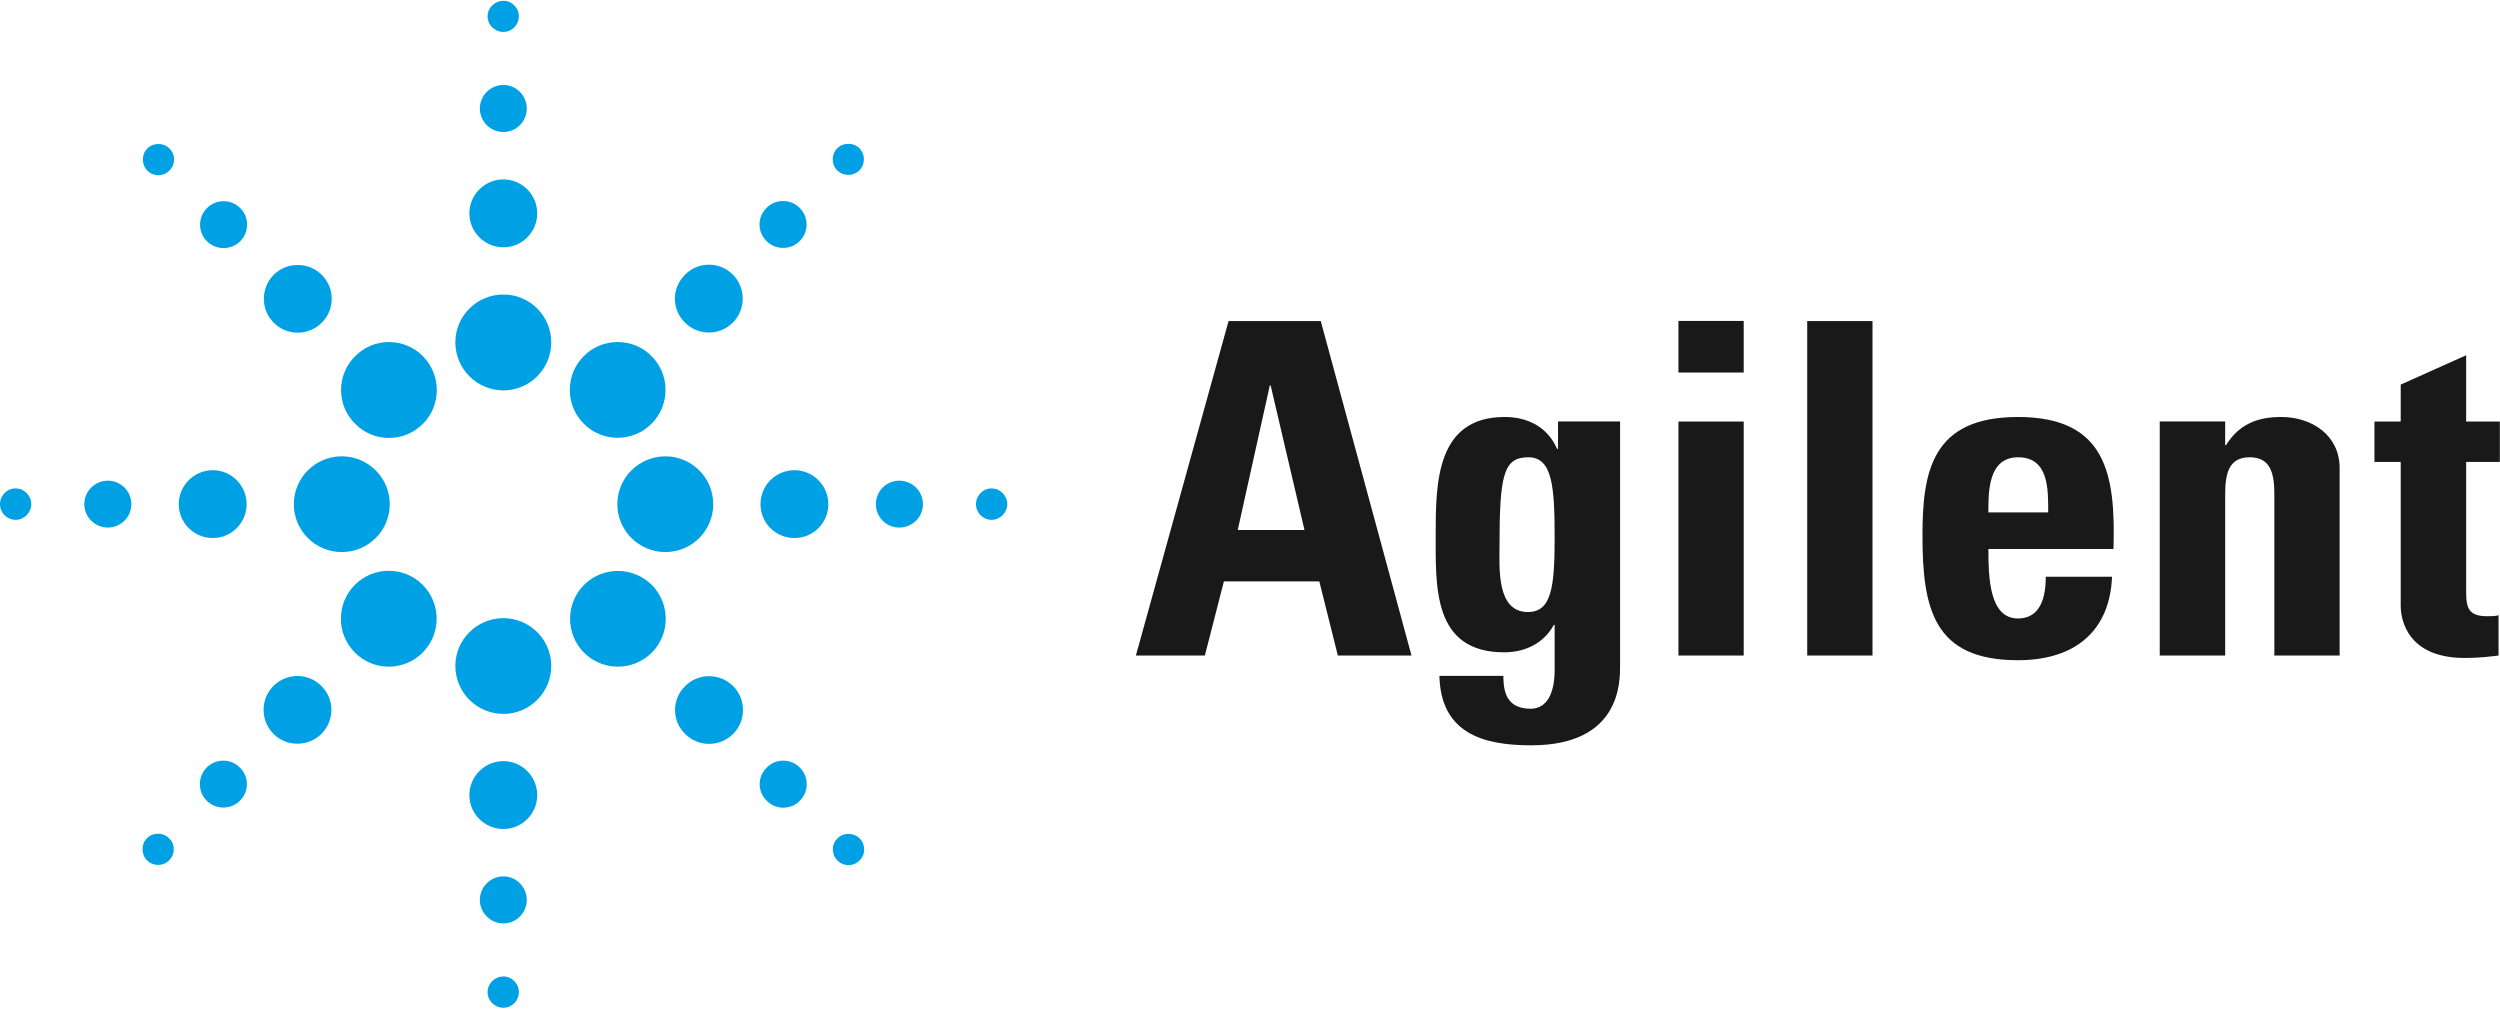 <svg version="1.2" xmlns="http://www.w3.org/2000/svg" viewBox="0 0 1551 626" width="1551" height="626"><style>.a{fill:#191919}.b{fill:#00a1e4}</style><path fill-rule="evenodd" class="a" d="m704.7 406.7l57.5-207.5h57.2l56.3 207.5h-45.7l-11.5-46h-59.2l-11.8 46zm83.6-167.6h-0.5l-19.9 89.7h41.4zm216.8 22.4v151.2c0 10.1 0.6 49.7-55.2 49.7-30.2 0-56-7.7-56.9-43.1h39.7c0 6.1 0.8 11.2 3.4 14.7 2.6 3.7 7.2 5.7 13.5 5.7 10.1 0 14.9-9.5 14.9-24.1v-27.9h-0.5c-6.1 11.2-17.6 17-30.8 17-44.5 0-42.5-40.9-42.5-73.6 0-31.9 0.6-72.4 42.8-72.4 14.4 0 26.7 6.3 32.5 19.8h0.6v-17zm-57.2 118.2c14.6 0 16.6-15.3 16.6-46 0-31.9-1.4-50-16.3-50-15.3 0-17.9 10.6-17.9 54.9 0 13.5-2 41.1 17.6 41.1zm133.9-180.6v32h-40.5v-32zm0 207.6h-40.5v-145.2h40.5zm79.9-207.5v207.5h-40.5v-207.5zm71.9 141.4c0 17.2 0.5 43.1 18.3 43.1 14.4 0 17.3-13.8 17.3-25.9h41.1c-0.6 15.8-5.8 28.8-15.5 37.7-9.5 8.9-23.9 14.1-42.9 14.1-52.3 0-59.2-32-59.2-77.4 0-39.6 5.8-73.5 59.2-73.5 54.7 0 60.7 35.3 59.3 81.9zm37.1-22.7c0-14.1 0.5-34.2-18.7-34.2-18.7 0-18.4 21.8-18.4 34.2zm109.8-41.7h0.5c4.1-6.6 9-10.9 14.4-13.5 5.8-2.9 12.4-4 19.9-4 19.2 0 36.2 11.5 36.2 31.6v116.4h-40.5v-100c0-13-2.3-23-15.3-23-12.9 0-15.2 10-15.2 23v100h-40.6v-145.2h40.6zm92.6-14.7h16.3v-22.9l40.6-18.2v41.1h20.9v25.1h-20.9v77.6c0 10.9-0.3 18.1 12.9 18.1 2.6 0 5.2 0 7.2-0.6v25c-5.5 0.6-11.2 1.5-21 1.5-35.1 0-39.7-23.3-39.7-32.2v-89.4h-16.3z"/><path class="b" d="m105.1 105.8c1.9-1.8 2.9-4.3 2.9-6.8 0-2.6-1-5.1-2.9-6.9-3.7-3.7-10-3.7-13.7 0-3.7 3.8-3.7 9.9 0 13.7 1.8 1.9 4.3 2.9 6.9 2.9 2.5 0 5-1 6.8-2.9zm43.9 43.9c2.8-2.8 4.3-6.5 4.3-10.4 0-3.8-1.5-7.5-4.3-10.2-2.7-2.8-6.4-4.3-10.3-4.3-3.9 0-7.5 1.5-10.3 4.3-5.7 5.6-5.7 14.9 0 20.6 2.8 2.7 6.4 4.2 10.3 4.2 3.9 0 7.6-1.5 10.3-4.2zm50.6 50.5c4-3.9 6.2-9.2 6.2-14.8 0-5.7-2.2-10.9-6.2-14.9-4-4-9.3-6.1-14.9-6.1-5.6 0-10.9 2.1-14.9 6.1-3.9 4-6.1 9.2-6.1 14.9 0 5.6 2.2 10.9 6.1 14.8 4 4 9.3 6.2 14.9 6.2 5.6 0 10.9-2.2 14.9-6.2zm62.7 62.8c11.6-11.5 11.6-30.4 0-42.1-5.6-5.6-13-8.7-21-8.7-7.9 0-15.3 3.1-20.9 8.7-5.7 5.7-8.8 13.1-8.8 21.1 0 7.9 3.1 15.4 8.8 21 5.6 5.6 13 8.7 20.9 8.7 8 0 15.4-3.1 21-8.7zm-157.4 270.8c1.9-1.9 2.9-4.3 2.9-6.9 0-2.7-1-5.1-2.9-6.8-3.6-3.8-10-3.8-13.7-0.1-3.7 3.7-3.7 10 0 13.8 1.9 1.8 4.3 2.8 6.9 2.8 2.6 0 5-1 6.8-2.8zm43.9-37c2.8-2.8 4.4-6.4 4.4-10.3 0-3.9-1.6-7.6-4.4-10.3-2.7-2.8-6.3-4.3-10.2-4.3-4 0-7.6 1.5-10.3 4.2-2.8 2.8-4.3 6.5-4.3 10.4 0 3.9 1.5 7.5 4.2 10.2 2.8 2.8 6.4 4.3 10.4 4.3 3.9 0 7.5-1.5 10.2-4.2zm50.6-41.5c4-4 6.2-9.3 6.2-14.9 0-5.6-2.2-10.9-6.2-14.8-3.9-4-9.2-6.2-14.8-6.2-5.7 0-11 2.2-15 6.2-8.1 8.1-8.1 21.5 0.1 29.7 3.9 4 9.2 6.1 14.8 6.1 5.7 0 11-2.2 14.9-6.1zm62.8-50.4c11.6-11.7 11.6-30.5 0-42.1-5.6-5.6-13.1-8.7-21-8.7-7.9 0-15.4 3.1-21 8.7-5.6 5.6-8.7 13-8.7 20.9-0.1 8 3.1 15.5 8.7 21.2 5.6 5.6 13.1 8.7 21 8.7 7.9 0 15.4-3.1 21-8.7zm271.1 128.9c1.9-1.9 2.9-4.3 2.8-7 0-2.5-1-4.9-2.8-6.7-3.8-3.7-10.1-3.7-13.7 0-1.9 1.8-2.9 4.2-2.9 6.7 0 2.7 1 5.2 2.8 7 1.9 1.9 4.3 2.9 6.9 2.9 2.6 0 5-1 6.9-2.9zm-37.1-37c2.8-2.8 4.3-6.4 4.3-10.3 0-3.9-1.5-7.6-4.3-10.3-2.7-2.8-6.4-4.3-10.3-4.3-3.9 0-7.5 1.5-10.2 4.3-2.8 2.7-4.4 6.4-4.4 10.3 0 3.9 1.6 7.6 4.4 10.3 2.7 2.8 6.4 4.3 10.3 4.3 3.8 0 7.5-1.5 10.2-4.3zm-41.4-41.4c8.2-8.2 8.2-21.6 0-29.8-4-3.9-9.3-6.1-14.9-6.1-5.6 0-10.9 2.2-14.8 6.1-4.1 4-6.3 9.3-6.3 14.9 0 5.6 2.2 10.9 6.3 14.9 3.9 3.9 9.2 6.1 14.8 6.1 5.6 0 10.9-2.2 14.9-6.1zm-50.4-50.5c11.5-11.6 11.5-30.4 0-42-5.7-5.6-13.2-8.7-21.1-8.7-7.9 0-15.4 3.1-21 8.7-11.5 11.6-11.5 30.4 0 42 5.6 5.6 13.1 8.7 21 8.7 7.9 0 15.4-3.1 21.1-8.7zm128.8-299.2c3.7-3.8 3.7-9.9 0-13.7-3.7-3.7-10.1-3.7-13.8 0-3.7 3.8-3.7 9.9 0 13.7 1.9 1.8 4.3 2.8 6.9 2.8 2.6 0 5-1 6.9-2.8zm-37.1 43.9c2.8-2.8 4.3-6.4 4.3-10.3 0-3.9-1.5-7.6-4.3-10.3-2.7-2.8-6.4-4.3-10.3-4.3-3.9 0-7.5 1.5-10.3 4.3-2.7 2.7-4.3 6.4-4.3 10.3 0 3.9 1.6 7.5 4.3 10.2 2.8 2.8 6.4 4.3 10.3 4.3 3.9 0 7.6-1.5 10.3-4.2zm-41.4 50.5c8.1-8.2 8.1-21.5 0-29.7-4-4-9.3-6.2-14.9-6.2-5.6 0-10.9 2.2-14.8 6.2-4 4-6.3 9.2-6.3 14.8 0 5.7 2.2 11 6.3 15 3.9 3.9 9.2 6.1 14.8 6.1 5.6 0 10.9-2.2 14.9-6.2zm-50.5 62.8c5.6-5.6 8.7-13.1 8.7-21 0-8-3.1-15.4-8.7-21-5.6-5.7-13.1-8.7-21-8.7-7.9 0-15.4 3-21 8.7-5.6 5.6-8.7 13-8.7 21 0 7.9 3.1 15.4 8.7 21 5.6 5.6 13.1 8.7 21 8.7 7.9 0 15.4-3.1 21-8.7zm-384.8 49.9c0-5.4-4.4-9.8-9.7-9.8-5.4 0-9.7 4.4-9.7 9.8 0 5.3 4.3 9.7 9.7 9.7 5.3 0 9.7-4.4 9.7-9.7zm62.1 0c0-8.1-6.6-14.6-14.6-14.6-8 0-14.6 6.5-14.6 14.6 0 8 6.6 14.5 14.6 14.5 8 0 14.6-6.5 14.6-14.5zm71.5 0c0-11.6-9.4-21.1-21-21.1-11.6 0-21.1 9.5-21.1 21.1 0 11.6 9.5 21 21.1 21 11.6 0 21-9.4 21-21zm88.8 0c0-16.4-13.3-29.7-29.8-29.7-16.4 0-29.7 13.3-29.7 29.7 0 16.4 13.3 29.7 29.7 29.7 16.5 0 29.8-13.3 29.8-29.7zm80.1 302.7c0-5.3-4.3-9.7-9.6-9.7-5.4 0-9.8 4.4-9.8 9.7 0 5.4 4.4 9.7 9.8 9.7 5.3 0 9.6-4.3 9.6-9.7zm4.9-57.2c0-8-6.5-14.6-14.5-14.6-8 0-14.6 6.6-14.6 14.6 0 8 6.6 14.6 14.6 14.6 8 0 14.5-6.6 14.5-14.6zm6.5-65c0-11.6-9.4-21.1-21-21.1-11.6 0-21.1 9.5-21.1 21.1 0 11.6 9.5 21 21.1 21 11.6 0 21-9.4 21-21zm8.7-80.2c0-16.3-13.3-29.6-29.7-29.6-16.4 0-29.8 13.3-29.8 29.6 0 16.5 13.4 29.8 29.8 29.8 16.4 0 29.7-13.3 29.7-29.8zm282.9-100.3c0-5.4-4.4-9.8-9.7-9.8-5.4 0-9.7 4.4-9.7 9.8 0 5.3 4.3 9.7 9.7 9.7 5.3 0 9.7-4.4 9.7-9.7zm-52.3 0c0-8.1-6.6-14.6-14.7-14.6-8 0-14.5 6.5-14.5 14.6 0 8 6.5 14.5 14.5 14.5 8.1 0 14.7-6.5 14.7-14.5zm-58.7 0c0-11.6-9.4-21.1-21-21.1-11.7 0-21.1 9.5-21.1 21.1 0 11.6 9.4 21 21.1 21 11.6 0 21-9.4 21-21zm-71.4 0c0-16.4-13.3-29.7-29.7-29.7-16.4 0-29.8 13.3-29.8 29.7 0 16.4 13.4 29.7 29.8 29.7 16.4 0 29.7-13.3 29.7-29.7zm-120.6-302.7c0-5.3-4.3-9.6-9.6-9.6-5.4 0-9.8 4.3-9.8 9.6 0 5.4 4.4 9.7 9.8 9.7 5.3 0 9.6-4.3 9.6-9.7zm4.9 57.2c0-8-6.5-14.6-14.5-14.6-8 0-14.6 6.6-14.6 14.6 0 8.1 6.6 14.6 14.6 14.6 8 0 14.5-6.5 14.5-14.6zm6.5 65c0-11.5-9.4-21-21-21-11.6 0-21.1 9.5-21.1 21 0 11.7 9.5 21.1 21.1 21.1 11.6 0 21-9.4 21-21.1zm-21 109.9c-16.4 0-29.8-13.4-29.8-29.8 0-16.4 13.4-29.7 29.8-29.7 16.4 0 29.7 13.3 29.7 29.7 0 16.4-13.3 29.8-29.7 29.8z"/></svg>